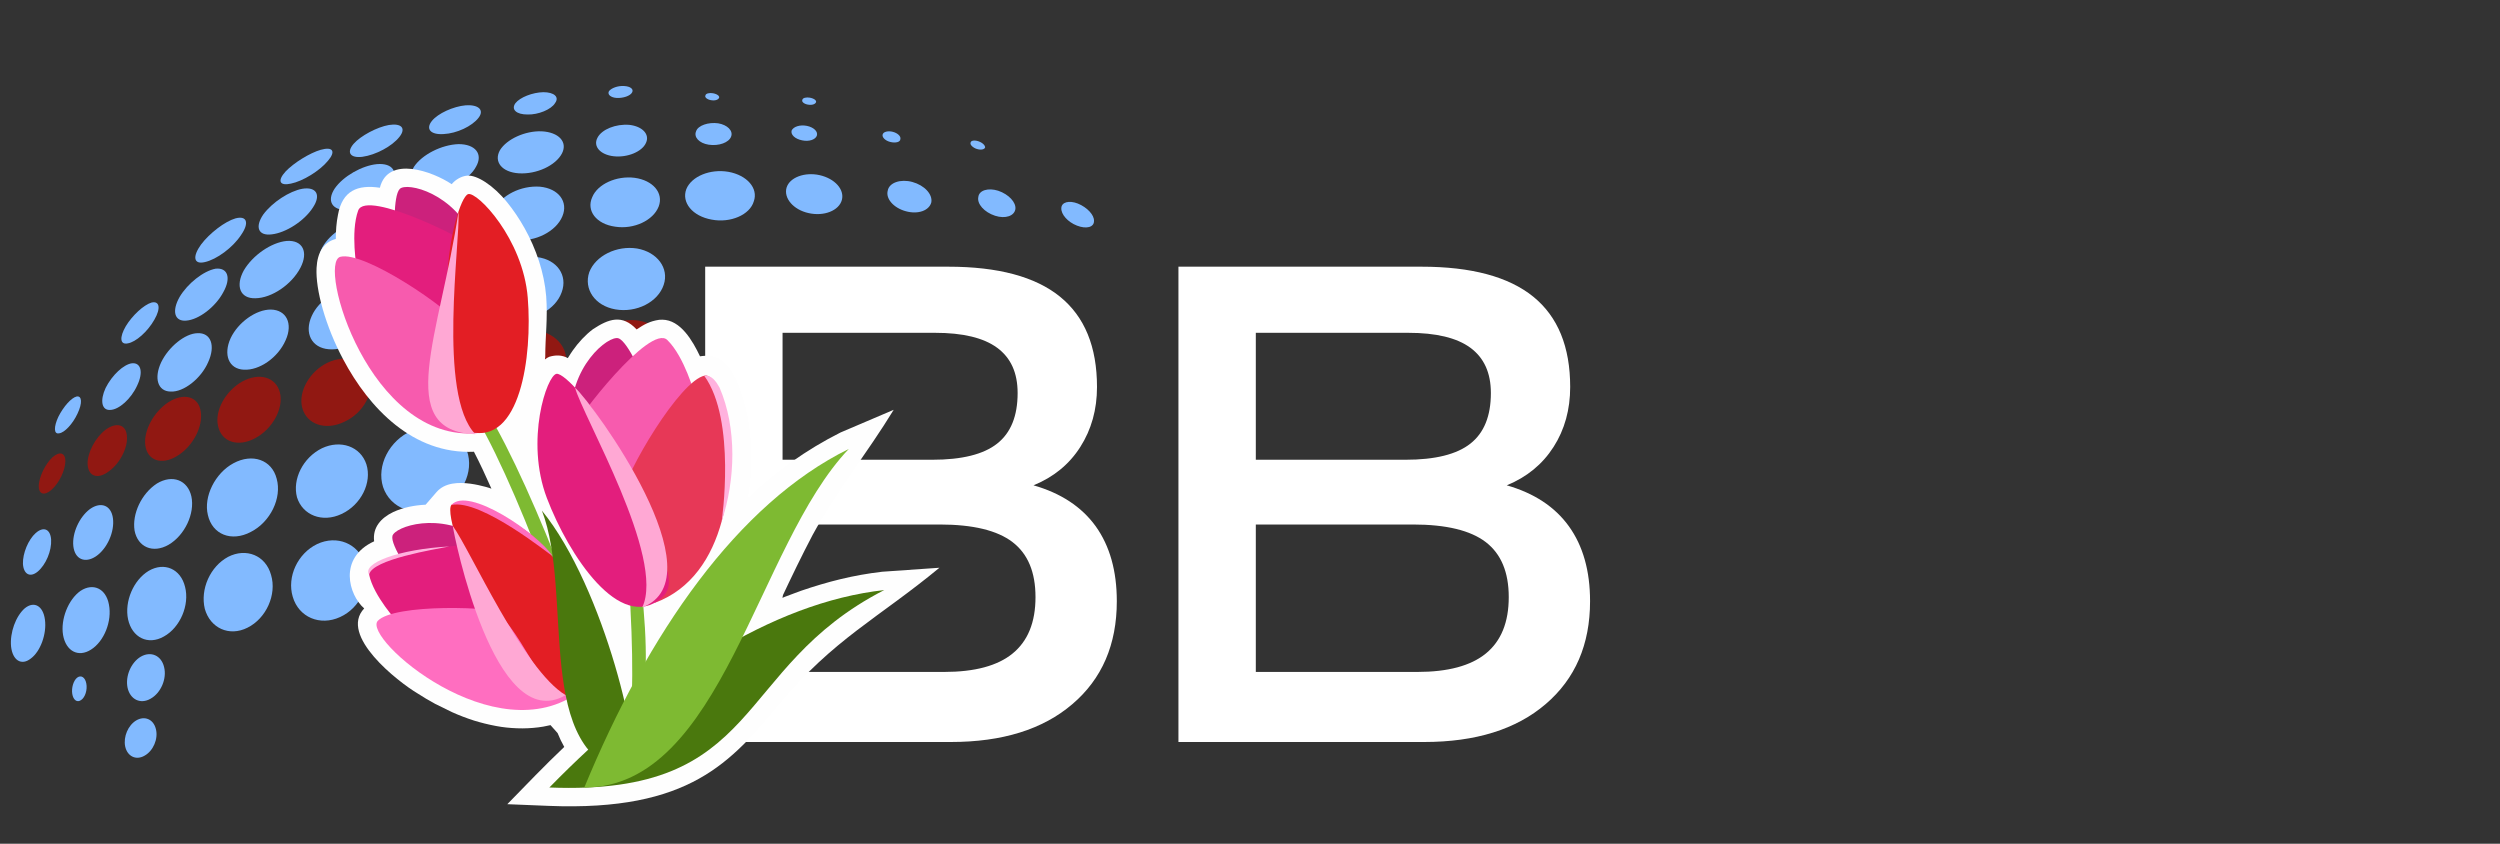 <?xml version="1.0" encoding="UTF-8"?>
<!DOCTYPE svg PUBLIC "-//W3C//DTD SVG 1.1//EN" "http://www.w3.org/Graphics/SVG/1.1/DTD/svg11.dtd">
<!-- Creator: CorelDRAW 2018 (64-Bit Evaluation Version) -->
<svg xmlns="http://www.w3.org/2000/svg" xml:space="preserve" width="400px" height="135px" version="1.1" style="shape-rendering:geometricPrecision; text-rendering:geometricPrecision; image-rendering:optimizeQuality; fill-rule:evenodd; clip-rule:evenodd"
viewBox="0 0 400 135"
 xmlns:xlink="http://www.w3.org/1999/xlink">
 <rect x="0" y="0" width="400" height="135" fill="#333333" stroke="none"/>
 <defs>
  <style type="text/css">
   <![CDATA[
    .str0 {stroke:#7EBA32;stroke-width:5.91;stroke-miterlimit:2.613}
    .fil0 {fill:none}
    .fil16 {fill:#4A780D}
    .fil17 {fill:#4A780D}
    .fil18 {fill:#7EBA32}
    .fil6 {fill:#FEFEFE;fill-rule:nonzero}
    .fil13 {fill:#E31E24;fill-rule:nonzero}
    .fil3 {fill:#FFFFFF;fill-rule:nonzero}
    .fil4 {fill:#7EBA32;fill-rule:nonzero}
    .fil5 {fill:#7EBA32;fill-rule:nonzero}
    .fil1 {fill:#82BAFF;fill-rule:nonzero}
    .fil2 {fill:#911812;fill-rule:nonzero}
    .fil11 {fill:#E31E24;fill-rule:nonzero}
    .fil15 {fill:#E31E7D;fill-rule:nonzero}
    .fil8 {fill:#E31E7D;fill-rule:nonzero}
    .fil14 {fill:#E73857;fill-rule:nonzero}
    .fil10 {fill:#FF6EC0;fill-rule:nonzero}
    .fil19 {fill:#FFA8D4;fill-rule:nonzero}
    .fil9 {fill:#FFB2DE;fill-rule:nonzero}
    .fil12 {fill:#F75BAE;fill-rule:nonzero}
    .fil7 {fill:#CC217C;fill-rule:nonzero}
   ]]>
  </style>
 </defs>
 <g id="Layer_x0020_1">
  <rect class="fil0" width="400" height="135"/>
  <g id="_2897858992">
   <path class="fil1" d="M5.71 85.29c1.26,-1.12 2.36,-0.64 2.47,1.05 0.1,1.78 -0.83,4 -2.14,5.11 -1.24,1.03 -2.28,0.41 -2.37,-1.25 -0.05,-1.67 0.86,-3.86 2.04,-4.91z"/>
   <path class="fil1" d="M14.39 81.45c1.74,-1.24 3.4,-0.62 3.68,1.47 0.29,2.17 -0.93,4.89 -2.73,6.1 -1.74,1.15 -3.38,0.48 -3.61,-1.66 -0.21,-2.05 0.95,-4.63 2.66,-5.91z"/>
   <path class="fil2" d="M16.9 68.75c-1.68,1.28 -2.97,3.76 -2.88,5.55 0.1,1.9 1.58,2.46 3.36,1.14 1.81,-1.27 3.12,-3.85 2.92,-5.71 -0.14,-1.86 -1.71,-2.22 -3.4,-0.98zm-8.52 4.43c1.14,-1.02 2.08,-0.77 2.08,0.6 -0.02,1.48 -0.99,3.5 -2.23,4.6 -1.17,1.01 -2.09,0.7 -2.03,-0.74 0.1,-1.45 1.06,-3.41 2.18,-4.46zm18.57 -8.83c-2.37,1.55 -4.01,4.59 -3.7,6.91 0.33,2.42 2.58,3.22 5.05,1.72 2.54,-1.51 4.24,-4.74 3.81,-7.2 -0.39,-2.37 -2.7,-2.99 -5.16,-1.43zm11.8 -3.3c2.74,-1.51 5.39,-0.71 6.03,1.73 0.65,2.52 -1.17,5.88 -3.99,7.35 -2.76,1.48 -5.41,0.55 -5.91,-2.02 -0.54,-2.4 1.2,-5.56 3.87,-7.06zm13.64 -3.01c2.93,-1.4 5.99,-0.53 6.72,2.08 0.83,2.63 -0.94,5.94 -3.98,7.35 -3.06,1.49 -6.05,0.44 -6.77,-2.21 -0.68,-2.57 1.16,-5.82 4.03,-7.22zm14.59 -2.65c3.06,-1.31 6.35,-0.29 7.3,2.36 1.01,2.7 -0.83,6.06 -4.01,7.41 -3.22,1.39 -6.52,0.26 -7.35,-2.51 -0.88,-2.65 0.9,-5.86 4.06,-7.26zm15.16 -2.06c3.35,-1.31 6.97,-0.1 8.16,2.71 1.11,2.92 -0.75,6.4 -4.17,7.73 -3.43,1.36 -7.12,0.07 -8.19,-2.87 -1.07,-2.85 0.85,-6.24 4.2,-7.57zm16.41 -1.7c3.27,-1.15 6.87,0.12 8.11,2.87 1.25,2.81 -0.46,6.09 -3.8,7.29 -3.33,1.22 -7.02,-0.14 -8.17,-3 -1.16,-2.79 0.63,-5.99 3.86,-7.16z"/>
   <path class="fil1" d="M100.33 83.72c2.48,-0.95 5.33,0.2 6.28,2.58 0.94,2.42 -0.34,5.18 -2.86,6.14 -2.55,0.99 -5.38,-0.19 -6.28,-2.62 -0.93,-2.41 0.32,-5.12 2.86,-6.1z"/>
   <path class="fil1" d="M36.49 89.1c2.9,-1.49 6.01,-0.25 6.88,2.89 0.94,3.14 -0.77,6.95 -3.77,8.44 -2.94,1.48 -5.97,0.06 -6.83,-3.01 -0.76,-3.15 0.86,-6.78 3.72,-8.32z"/>
   <path class="fil1" d="M50.74 87.05c-3.12,1.5 -4.86,5.25 -3.9,8.44 0.96,3.28 4.37,4.71 7.57,3.24 3.25,-1.47 5.01,-5.32 3.95,-8.58 -1.05,-3.2 -4.45,-4.59 -7.62,-3.1z"/>
   <path class="fil1" d="M12.35 108.42c0.62,-0.47 1.28,-0.05 1.46,0.94 0.2,1.01 -0.19,2.23 -0.84,2.65 -0.62,0.45 -1.25,0.01 -1.41,-1 -0.15,-0.97 0.2,-2.13 0.79,-2.59z"/>
   <path class="fil1" d="M3.96 97.33c1.49,-1.22 2.94,-0.4 3.23,1.81 0.31,2.29 -0.73,5.12 -2.28,6.24 -1.5,1.17 -2.9,0.26 -3.14,-1.94 -0.21,-2.21 0.75,-4.85 2.19,-6.11z"/>
   <path class="fil1" d="M12.88 94.54c2,-1.32 4.07,-0.41 4.55,2.19 0.52,2.67 -0.77,5.89 -2.87,7.21 -2.04,1.3 -4.02,0.24 -4.47,-2.34 -0.42,-2.51 0.83,-5.68 2.79,-7.06z"/>
   <path class="fil1" d="M23.8 91.33c2.49,-1.45 5.11,-0.32 5.81,2.57 0.75,2.91 -0.79,6.51 -3.39,7.94 -2.55,1.45 -5.09,0.16 -5.73,-2.75 -0.6,-2.87 0.87,-6.3 3.31,-7.76z"/>
   <path class="fil1" d="M25.11 77.36c2.49,-1.5 4.92,-0.54 5.51,2.06 0.59,2.75 -1.07,6.25 -3.66,7.75 -2.49,1.42 -4.92,0.38 -5.43,-2.28 -0.42,-2.69 1.12,-5.93 3.58,-7.53z"/>
   <path class="fil1" d="M37.35 74.12c3.03,-1.64 6.15,-0.56 6.92,2.48 0.86,3.08 -1.01,6.92 -4.14,8.51 -3.1,1.64 -6.17,0.41 -6.87,-2.71 -0.72,-2.93 1.15,-6.7 4.09,-8.28z"/>
   <path class="fil1" d="M51.51 71.72c2.99,-1.41 6.17,-0.29 7.11,2.56 0.93,2.93 -0.85,6.51 -3.98,7.96 -3.07,1.45 -6.23,0.19 -7.12,-2.67 -0.77,-2.91 0.97,-6.36 3.99,-7.85z"/>
   <path class="fil1" d="M65.87 68.91c3.7,-1.61 7.64,-0.21 8.83,3.18 1.23,3.44 -0.81,7.55 -4.57,9.16 -3.72,1.6 -7.69,0.11 -8.84,-3.33 -1.08,-3.41 0.99,-7.43 4.58,-9.01z"/>
   <path class="fil1" d="M99.48 66.82c3.15,-1.17 6.68,0.18 7.86,3.04 1.22,2.91 -0.4,6.25 -3.57,7.44 -3.21,1.22 -6.81,-0.18 -7.95,-3.12 -1.14,-2.89 0.49,-6.17 3.66,-7.36z"/>
   <path class="fil1" d="M9.45 69.33c0.85,-0.07 2.2,-1.51 2.96,-3.17 0.79,-1.66 0.71,-2.88 -0.15,-2.72 -0.83,0.19 -2.09,1.58 -2.92,3.24 -0.74,1.57 -0.76,2.84 0.11,2.65z"/>
   <path class="fil1" d="M20.44 54.94c-1.23,0.26 -1.37,-0.95 -0.3,-2.77 1.04,-1.71 2.86,-3.39 4.1,-3.76 1.29,-0.31 1.52,0.9 0.47,2.72 -1.08,1.93 -2.99,3.61 -4.27,3.81z"/>
   <path class="fil1" d="M17.61 65.59c1.41,-0.02 3.36,-1.76 4.34,-3.91 1.02,-2.14 0.59,-3.67 -0.8,-3.56 -1.35,0.15 -3.22,1.89 -4.25,3.95 -0.92,1.98 -0.65,3.59 0.71,3.52z"/>
   <path class="fil1" d="M27.29 62.65c2.09,0.12 4.89,-2.09 6.02,-4.71 1.2,-2.63 0.45,-4.74 -1.72,-4.63 -1.98,0.04 -4.61,2.18 -5.8,4.65 -1.2,2.56 -0.54,4.66 1.5,4.69z"/>
   <path class="fil1" d="M39.01 59.15c-2.42,-0.11 -3.31,-2.41 -2.11,-5.04 1.2,-2.55 4.09,-4.61 6.45,-4.58 2.45,0.05 3.57,2.21 2.35,4.91 -1.21,2.77 -4.18,4.85 -6.69,4.71z"/>
   <path class="fil1" d="M52.61 55.88c-2.75,-0.22 -3.97,-2.59 -2.74,-5.31 1.15,-2.58 4.24,-4.56 6.96,-4.44 2.7,0.2 4.07,2.5 2.93,5.2 -1.12,2.76 -4.35,4.8 -7.15,4.55z"/>
   <path class="fil1" d="M67.06 53.29c-3.02,-0.32 -4.42,-2.85 -3.35,-5.52 1.18,-2.66 4.45,-4.57 7.35,-4.29 2.95,0.31 4.57,2.71 3.5,5.42 -1.13,2.81 -4.45,4.76 -7.5,4.39z"/>
   <path class="fil1" d="M82.25 50.91c3.22,0.49 6.64,-1.38 7.62,-4.15 1,-2.7 -0.73,-5.21 -3.9,-5.62 -3.13,-0.38 -6.45,1.41 -7.51,4.04 -1.06,2.69 0.58,5.29 3.79,5.73z"/>
   <path class="fil1" d="M98.46 49.5c3.38,0.59 6.82,-1.17 7.73,-3.92 0.91,-2.68 -1.05,-5.26 -4.26,-5.82 -3.27,-0.51 -6.64,1.16 -7.65,3.79 -0.91,2.68 0.88,5.37 4.18,5.95z"/>
   <path class="fil1" d="M156.28 23.83c0.67,0.21 1.21,0.09 1.34,-0.23 0.01,-0.36 -0.44,-0.79 -1.11,-1.01 -0.66,-0.21 -1.21,-0.09 -1.22,0.27 -0.12,0.32 0.44,0.8 0.99,0.97z"/>
   <path class="fil1" d="M142.43 22.71c0.87,0.22 1.62,0.02 1.63,-0.45 0.12,-0.45 -0.44,-0.97 -1.21,-1.17 -0.77,-0.2 -1.53,-0.01 -1.63,0.44 -0.12,0.45 0.45,0.99 1.21,1.18z"/>
   <path class="fil1" d="M172.32 36.1c1.48,0.58 2.74,0.27 2.72,-0.75 0.05,-0.94 -1.08,-2.17 -2.58,-2.78 -1.4,-0.55 -2.62,-0.24 -2.65,0.73 -0.05,1 1.03,2.23 2.51,2.8z"/>
   <path class="fil1" d="M159.21 34.52c1.64,0.53 3.07,0.04 3.25,-1.05 0.15,-1.08 -1.06,-2.38 -2.74,-2.95 -1.59,-0.51 -3.08,-0.09 -3.19,1.01 -0.23,1.09 0.94,2.42 2.68,2.99z"/>
   <path class="fil1" d="M144.94 33.8c1.98,0.54 3.73,-0.12 4.07,-1.42 0.23,-1.29 -1.08,-2.73 -3.05,-3.27 -1.85,-0.5 -3.68,0.09 -3.92,1.38 -0.36,1.29 0.93,2.78 2.9,3.31z"/>
   <path class="fil1" d="M129.35 34.09c2.49,0.57 4.89,-0.39 5.35,-2.1 0.44,-1.67 -1.12,-3.42 -3.57,-3.97 -2.36,-0.52 -4.78,0.35 -5.28,2 -0.49,1.69 1.09,3.53 3.5,4.07z"/>
   <path class="fil1" d="M128.36 22.46c1.08,0.23 2.13,-0.12 2.34,-0.77 0.2,-0.64 -0.49,-1.32 -1.59,-1.55 -1.1,-0.22 -2.15,0.11 -2.45,0.74 -0.18,0.65 0.51,1.35 1.7,1.58z"/>
   <path class="fil1" d="M113.38 23.15c1.63,0.25 3.25,-0.34 3.6,-1.3 0.36,-0.94 -0.62,-1.88 -2.07,-2.12 -1.56,-0.22 -3.23,0.34 -3.53,1.26 -0.42,0.95 0.48,1.92 2,2.16z"/>
   <path class="fil1" d="M98.65 15.67c1.06,0.06 2.19,-0.33 2.48,-0.87 0.3,-0.52 -0.23,-0.99 -1.31,-1.04 -0.96,-0.05 -1.99,0.31 -2.39,0.83 -0.28,0.52 0.26,1.01 1.22,1.08z"/>
   <path class="fil1" d="M98.18 25c2.2,0.25 4.57,-0.73 5.18,-2.15 0.64,-1.37 -0.6,-2.64 -2.65,-2.87 -2.18,-0.19 -4.43,0.72 -5.11,2.05 -0.76,1.4 0.47,2.73 2.58,2.97z"/>
   <path class="fil1" d="M83 27.73c2.85,0.18 5.92,-1.25 6.92,-3.19 0.94,-1.85 -0.55,-3.4 -3.26,-3.53 -2.62,-0.1 -5.57,1.23 -6.67,3.02 -1.04,1.86 0.33,3.52 3.01,3.7z"/>
   <path class="fil1" d="M84.42 18.32c1.7,0.05 3.77,-0.8 4.38,-1.81 0.75,-1 -0.15,-1.76 -1.86,-1.76 -1.72,0.03 -3.75,0.82 -4.48,1.77 -0.71,0.99 0.14,1.81 1.96,1.8z"/>
   <path class="fil1" d="M70.98 21.45c2.11,-0.1 4.57,-1.26 5.6,-2.62 0.96,-1.27 -0.08,-2.12 -2.08,-1.98 -1.99,0.18 -4.43,1.3 -5.39,2.49 -1.04,1.28 -0.24,2.25 1.87,2.11z"/>
   <path class="fil1" d="M57.97 25.09c2.15,-0.29 4.78,-1.7 5.94,-3.19 1.1,-1.39 0.32,-2.22 -1.69,-1.9 -1.89,0.33 -4.51,1.72 -5.64,3.01 -1.19,1.39 -0.54,2.31 1.39,2.08z"/>
   <path class="fil1" d="M46.54 29.38c1.93,-0.39 4.63,-2.06 5.94,-3.66 1.27,-1.49 0.81,-2.31 -1.17,-1.75 -1.73,0.5 -4.29,2.07 -5.61,3.46 -1.38,1.51 -0.96,2.35 0.84,1.95z"/>
   <path class="fil1" d="M43.47 37.5c-2.17,0.27 -2.71,-1.2 -1.34,-3.19 1.43,-1.94 4.18,-3.74 6.26,-4.11 2.21,-0.35 3.03,0.96 1.68,3 -1.37,2.14 -4.3,4.04 -6.6,4.3z"/>
   <path class="fil1" d="M55.64 33.59c-2.48,0.12 -3.44,-1.41 -2.07,-3.45 1.34,-1.93 4.33,-3.65 6.75,-3.88 2.53,-0.21 3.52,1.28 2.24,3.33 -1.21,2.1 -4.34,3.91 -6.92,4z"/>
   <path class="fil1" d="M68.94 30.41c-2.72,-0.03 -3.91,-1.73 -2.7,-3.73 1.28,-1.94 4.41,-3.53 7.12,-3.62 2.7,-0.01 3.98,1.59 2.8,3.62 -1.1,2.1 -4.43,3.81 -7.22,3.73z"/>
   <path class="fil1" d="M32.75 41.94c-1.78,0.41 -1.98,-0.89 -0.58,-2.82 1.37,-1.82 3.83,-3.7 5.51,-4.18 1.81,-0.48 2.26,0.69 0.89,2.66 -1.31,2.01 -3.92,3.93 -5.82,4.34z"/>
   <path class="fil1" d="M29.79 51.3c2.02,-0.15 4.69,-2.19 5.94,-4.55 1.31,-2.35 0.67,-3.96 -1.23,-3.76 -1.94,0.35 -4.5,2.38 -5.76,4.52 -1.28,2.24 -0.84,3.95 1.05,3.79z"/>
   <path class="fil1" d="M40.89 47.72c2.59,-0.04 5.78,-2.19 7.18,-4.88 1.32,-2.53 0.35,-4.47 -2.2,-4.29 -2.45,0.23 -5.44,2.28 -6.87,4.73 -1.36,2.48 -0.59,4.53 1.89,4.44z"/>
   <path class="fil1" d="M53.96 43.97c2.71,0.06 5.84,-1.85 7.06,-4.32 1.13,-2.34 -0.06,-4.24 -2.62,-4.27 -2.57,0.06 -5.53,1.87 -6.82,4.18 -1.21,2.32 -0.17,4.31 2.38,4.41z"/>
   <path class="fil1" d="M67.56 40.98c2.93,0.2 6.18,-1.61 7.33,-4.08 1.05,-2.34 -0.33,-4.37 -3.17,-4.5 -2.77,-0.1 -5.92,1.63 -7.07,3.9 -1.25,2.4 0.12,4.46 2.91,4.68z"/>
   <path class="fil1" d="M82.53 38.39c3.1,0.35 6.45,-1.36 7.45,-3.78 0.98,-2.33 -0.59,-4.45 -3.59,-4.74 -3.03,-0.22 -6.2,1.37 -7.29,3.64 -1.1,2.35 0.38,4.57 3.43,4.88z"/>
   <path class="fil1" d="M98.44 36.27c2.98,0.46 6.09,-1 6.95,-3.23 0.82,-2.15 -0.9,-4.19 -3.85,-4.59 -2.89,-0.37 -5.93,1 -6.78,3.09 -1,2.18 0.65,4.32 3.68,4.73z"/>
   <path class="fil1" d="M113.88 35.14c2.97,0.57 6.1,-0.75 6.73,-2.93 0.74,-2.09 -1.08,-4.18 -4.07,-4.72 -2.91,-0.5 -5.9,0.72 -6.73,2.77 -0.8,2.13 0.97,4.33 4.07,4.88z"/>
   <path class="fil1" d="M129.59 15.63c-0.57,-0.11 -1.18,0.03 -1.21,0.34 -0.16,0.3 0.26,0.65 0.84,0.76 0.68,0.13 1.17,-0.04 1.33,-0.34 0.15,-0.29 -0.27,-0.63 -0.96,-0.76z"/>
   <path class="fil1" d="M22.52 105.07c1.61,-0.93 3.28,-0.21 3.73,1.64 0.48,1.87 -0.5,4.17 -2.17,5.09 -1.63,0.93 -3.26,0.1 -3.67,-1.76 -0.39,-1.84 0.55,-4.04 2.11,-4.97z"/>
   <path class="fil1" d="M83.35 79.12c3.6,0.84 7.45,-1.25 8.56,-4.64 1.13,-3.31 -0.8,-6.58 -4.34,-7.33 -3.51,-0.69 -7.24,1.3 -8.45,4.52 -1.19,3.3 0.63,6.67 4.23,7.45z"/>
   <path class="fil1" d="M21.81 115.26c1.34,-0.78 2.75,-0.18 3.13,1.38 0.41,1.57 -0.42,3.51 -1.83,4.28 -1.37,0.78 -2.74,0.08 -3.08,-1.48 -0.32,-1.55 0.46,-3.4 1.78,-4.18z"/>
   <path class="fil1" d="M101.65 98.18c1.43,-0.55 3.08,0.11 3.63,1.49 0.54,1.4 -0.2,2.99 -1.65,3.55 -1.48,0.56 -3.11,-0.11 -3.63,-1.52 -0.54,-1.39 0.18,-2.95 1.65,-3.52z"/>
   <path class="fil1" d="M114.08 14.92c-0.57,-0.11 -1.18,0.04 -1.21,0.35 -0.16,0.29 0.27,0.64 0.84,0.75 0.68,0.13 1.17,-0.04 1.33,-0.34 0.16,-0.29 -0.27,-0.63 -0.96,-0.76z"/>
  </g>
  <path class="fil1" d="M67.06 53.29c-3.02,-0.32 -4.42,-2.85 -3.35,-5.52 1.18,-2.66 4.45,-4.57 7.35,-4.29 2.95,0.31 4.57,2.71 3.5,5.42 -1.13,2.81 -4.45,4.76 -7.5,4.39z"/>
  <path class="fil3" d="M200.93 83.92l0 23.59 25.85 0c4.88,0 8.55,-0.98 10.97,-2.96 2.43,-1.99 3.65,-4.99 3.65,-9.01 0,-4 -1.23,-6.92 -3.67,-8.8 -2.46,-1.88 -6.33,-2.82 -11.67,-2.82l-25.13 0zm0 -30.67l0 20.31 23.95 0c4.74,0 8.2,-0.86 10.38,-2.58 2.19,-1.72 3.28,-4.42 3.28,-8.09 0,-3.25 -1.1,-5.64 -3.28,-7.25 -2.18,-1.6 -5.5,-2.39 -9.93,-2.39l-24.4 0zm-12.38 -10.58l38.9 0c7.95,0 13.92,1.6 17.86,4.79 3.95,3.2 5.92,8.02 5.92,14.46 0,3.6 -0.88,6.81 -2.66,9.59 -1.78,2.78 -4.28,4.83 -7.49,6.14 4.37,1.25 7.69,3.43 9.94,6.55 2.26,3.14 3.39,7.14 3.39,11.99 0,6.93 -2.37,12.42 -7.11,16.47 -4.72,4.04 -11.21,6.06 -19.44,6.06l-39.31 0 0 -76.05zm-63.34 41.25l0 23.59 25.85 0c4.89,0 8.56,-0.98 10.97,-2.96 2.43,-1.99 3.65,-4.99 3.65,-9.01 0,-4 -1.22,-6.92 -3.67,-8.8 -2.45,-1.88 -6.33,-2.82 -11.67,-2.82l-25.13 0zm0 -30.67l0 20.31 23.95 0c4.74,0 8.2,-0.86 10.38,-2.58 2.19,-1.72 3.28,-4.42 3.28,-8.09 0,-3.25 -1.09,-5.64 -3.28,-7.25 -2.18,-1.6 -5.5,-2.39 -9.92,-2.39l-24.41 0zm-12.38 -10.58l38.9 0c7.96,0 13.92,1.6 17.86,4.79 3.96,3.21 5.93,8.02 5.93,14.46 0,3.6 -0.89,6.8 -2.67,9.59 -1.78,2.79 -4.28,4.83 -7.49,6.14 4.37,1.25 7.69,3.43 9.95,6.55 2.25,3.14 3.38,7.14 3.38,11.99 0,6.93 -2.36,12.42 -7.11,16.47 -4.72,4.04 -11.21,6.06 -19.44,6.06l-39.31 0 0 -76.05z"/>
  <path class="fil4 str0" d="M73.23 34.16c-0.12,-0.14 -0.26,-0.28 -0.39,-0.41l0.39 0.41z"/>
  <polygon class="fil5" points="83.1,69.08 83.11,69.09 83.11,69.07 "/>
  <g id="_2897826704">
   <path class="fil6" d="M87.24 57.09l-0.05 0.42c0.24,-0.19 0.48,-0.34 0.71,-0.43 1.02,-0.3 2.01,-0.3 2.96,0.22l0.05 -0.1c0.27,-0.44 0.52,-0.83 0.75,-1.15 0.87,-1.24 2.02,-2.49 3.23,-3.39 2.47,-1.62 4.65,-2.44 6.97,0.05 1.17,-0.8 2.15,-1.33 3.6,-1.54 0.15,-0.02 0.31,-0.02 0.5,-0.02 2.94,0.02 4.88,3.41 6.04,5.86l0.39 -0.05c3.11,-0.37 4.31,1.8 5.21,3.43l0.24 0.47c1.51,3.49 2.28,7.47 2.38,11.47 0.06,2.47 -0.13,4.96 -0.56,7.35 4.38,-4.19 9.41,-7.76 14.82,-10.48l8.51 -3.63c-4.23,6.93 -9.15,13 -12.97,20.02 -1.75,3.33 -3.38,6.71 -4.98,10.12l0.54 -0.22c0.97,-0.38 1.8,-0.69 2.51,-0.94 4.39,-1.5 8.42,-2.53 13.04,-3.07l9.18 -0.64c-9.73,8.04 -16.93,11.4 -25.56,21.75 -7.78,9.33 -14.38,17.25 -36.96,16.35l-6.62 -0.27c3,-3.07 5.98,-6.2 9.11,-9.16 -0.4,-0.7 -0.75,-1.44 -1.06,-2.21l-1.14 -1.28c-0.39,0.09 -0.77,0.17 -1.16,0.24 -1.06,0.18 -2.17,0.27 -3.3,0.28 -1.18,0 -2.32,-0.08 -3.42,-0.24l-0.83 -0.14c-1.24,-0.23 -2.42,-0.53 -3.53,-0.87 -1.21,-0.39 -2.39,-0.84 -3.52,-1.35 -0.02,-0.02 -2.4,-1.17 -2.69,-1.32 -0.44,-0.24 -0.92,-0.51 -1.43,-0.81 -0.42,-0.25 -0.89,-0.55 -1.4,-0.87 -3.11,-1.85 -12.63,-9.26 -8.53,-13.59 -2.48,-2.16 -4.2,-8.08 1.59,-10.74 -0.27,-2.23 1.1,-3.74 3.05,-4.68 1.62,-0.75 3.41,-1.09 5.19,-1.18l1.74 -2.01c1.34,-1.55 3.54,-1.6 5.42,-1.35 0.89,0.12 1.71,0.31 2.49,0.52 0.29,0.07 0.59,0.18 0.88,0.28 -0.87,-1.97 -1.81,-4 -2.8,-5.91 -9.73,0.44 -16.78,-6.98 -20.91,-14.76 -1.46,-2.73 -2.55,-5.53 -3.27,-8.02 -0.75,-2.59 -1.09,-4.94 -1,-6.63 0.12,-2.45 1.12,-4.12 3.05,-4.63l0.03 -0.01c0,-1.3 0.09,-2.61 0.35,-3.88 0.69,-3.84 3.14,-4.85 6.7,-4.31 1.31,-5.24 8.48,-2.59 11.49,-0.57 0.59,-0.72 1.54,-1.29 2.5,-1.37 1.5,-0.12 4.14,1.49 6.42,4.33 1.86,2.3 3.84,5.58 5.06,9.38 0.57,1.78 0.98,3.66 1.14,5.6 0.27,3.59 -0.15,6.31 -0.15,9.68z"/>
   <g>
    <path class="fil4" d="M100.61 92.84c0.81,12.7 0.63,17.66 0.05,30.36l1.16 -1.37 0.98 -2.25c0.45,-12.71 1.05,-14.19 -0.28,-26.93l-1.91 0.19zm-3.36 22.07c-1.54,-9.73 -13.82,-41.64 -20.7,-51.12 0,0 -1.57,1.11 -1.57,1.11 6.92,10.08 18.47,41.99 19.9,51.4l2.37 -1.39z"/>
    <g>
     <path class="fil7" d="M65.9 92.13c0,0 -3.47,-4.91 -3.11,-6.38 0.37,-1.47 7.54,-4.04 14.16,0.46 6.61,4.51 -3.56,9.2 -3.56,9.2l-7.49 -3.28z"/>
     <path class="fil8" d="M63.6 99.51c0,0 -3.84,-4.14 -4.54,-7.57 -0.41,-2.03 5.75,-3.51 11.05,-4.27 3.65,-0.52 6.88,-0.71 7.28,-0.5 0.98,0.51 7.94,12.18 5.83,13.9 -2.12,1.73 -19.62,-1.56 -19.62,-1.56z"/>
     <g>
      <path class="fil9" d="M59.06 91.94c0.43,-2.43 10.56,-4.05 12.85,-4.51 -8.17,0.44 -14.04,2.71 -12.85,4.51z"/>
     </g>
     <path class="fil10" d="M82.52 98.35c-3.66,-1.42 -19.5,-1.74 -22.07,0.98 -2.57,2.72 18.88,21.45 32.37,11.26l-10.3 -12.24z"/>
     <g>
      <path class="fil11" d="M91.7 111.05c7.65,-2.45 2.18,-14.73 -3.23,-21.89 -5.41,-7.16 -15.3,-9.46 -16.25,-8.36 -0.94,1.1 1.86,10.89 7.35,16.95 5.91,6.55 7.56,14.77 12.13,13.3z"/>
      <g>
       <path class="fil10" d="M88.42 88.97c-2.45,-3.68 -13.55,-11.24 -16.2,-8.17 4.74,-1.07 16.11,8.25 16.2,8.17z"/>
      </g>
     </g>
    </g>
    <path class="fil7" d="M63.16 37.68c0,0 -0.32,-6.34 0.81,-7.46 1.13,-1.11 8.79,0.59 12.06,8.34 3.28,7.74 -8.15,6.25 -8.15,6.25l-4.72 -7.13z"/>
    <path class="fil8" d="M57.1 43.02c0,0 -1.06,-5.87 0.21,-9.34 1.28,-3.47 18.01,4.98 18.58,5.98 0.57,1 0.21,15.37 -2.58,15.73 -2.79,0.36 -16.21,-12.37 -16.21,-12.37z"/>
    <path class="fil12" d="M74.2 52.55c-2.4,-3.31 -16.01,-12.46 -19.75,-11.46 -3.73,0.99 4.63,29.8 21.98,28.21l-2.23 -16.75z"/>
    <path class="fil13" d="M75.2 69.09c8.01,2.08 10.01,-12 9.24,-21.45 -0.76,-9.44 -8.11,-17.04 -9.54,-16.58 -0.57,0.18 -1.39,1.96 -2.07,4.58 -1.02,3.9 -1.73,9.64 -0.87,14.73 1.55,9.18 -1.54,17.47 3.24,18.72z"/>
    <g>
     <path class="fil7" d="M103.06 60.78c0,0 -2.54,-6.11 -4.1,-6.65 -1.56,-0.54 -8.01,4.49 -7.62,13.24 0.39,8.76 10.47,2.23 10.47,2.23l1.25 -8.82z"/>
     <path class="fil12" d="M111.15 63.09c0,0 -1.62,-6 -4.38,-8.69 -2.76,-2.69 -14.71,12.75 -14.8,13.95 -0.09,1.2 6.7,14.55 9.48,13.64 2.78,-0.91 9.7,-18.9 9.7,-18.9z"/>
     <path class="fil14" d="M99.34 79.72c0.77,-4.2 9.47,-18.9 13.44,-19.63 2.58,-0.48 5.63,12.51 2.69,23.32 -1.57,5.75 -4.82,10.88 -10.72,13.05l-5.41 -16.74z"/>
     <g>
      <path class="fil9" d="M115.47 83.41c2.2,-6.64 2.46,-14.91 -0.34,-21.39 -0.5,-0.89 -1.22,-2.06 -2.46,-1.91 5.19,7.15 2.8,23.3 2.8,23.3z"/>
     </g>
     <path class="fil15" d="M105.8 95.72c-6.59,5.54 -14.79,-6.8 -18.3,-16.03 -3.51,-9.23 0,-19.67 1.55,-19.88 0.61,-0.08 2.15,1.2 3.94,3.32 2.71,3.2 5.99,8.32 7.48,13.53 0.98,3.47 2.52,6.54 3.86,9.19 2.26,4.48 3.95,7.79 1.47,9.87z"/>
    </g>
    <path class="fil16" d="M86.7 81.69c10.1,12.41 16.27,39.42 14.3,42.22 -15.93,-2.97 -9.07,-28.72 -14.3,-42.22z"/>
    <path class="fil17" d="M141.48 94.41c-18.03,1.99 -36.78,14.39 -53.58,31.59 34.4,1.37 29.17,-19.09 53.58,-31.59z"/>
    <path class="fil18" d="M135.81 71.83c-17.8,8.75 -32.16,29.51 -42.32,54.17 22.1,0 27.53,-38.68 42.32,-54.17z"/>
    <g>
    </g>
   </g>
  </g>
  <path class="fil19" d="M76.06 69.47c-6.11,-6.28 -2.38,-30.87 -2.7,-35.62 -2.92,19.64 -10.55,35.18 2.7,35.62z"/>
  <path class="fil19" d="M90.5 111.22c-6.79,-4.03 -15.25,-23.23 -18.06,-27.08 0.16,1.36 6.63,33.79 18.06,27.08z"/>
  <path class="fil19" d="M102.76 97.18c3.76,-7.92 -9.53,-30.57 -10.76,-35.17 3.11,2.88 23.15,30.47 10.76,35.17z"/>
 </g>
</svg>
